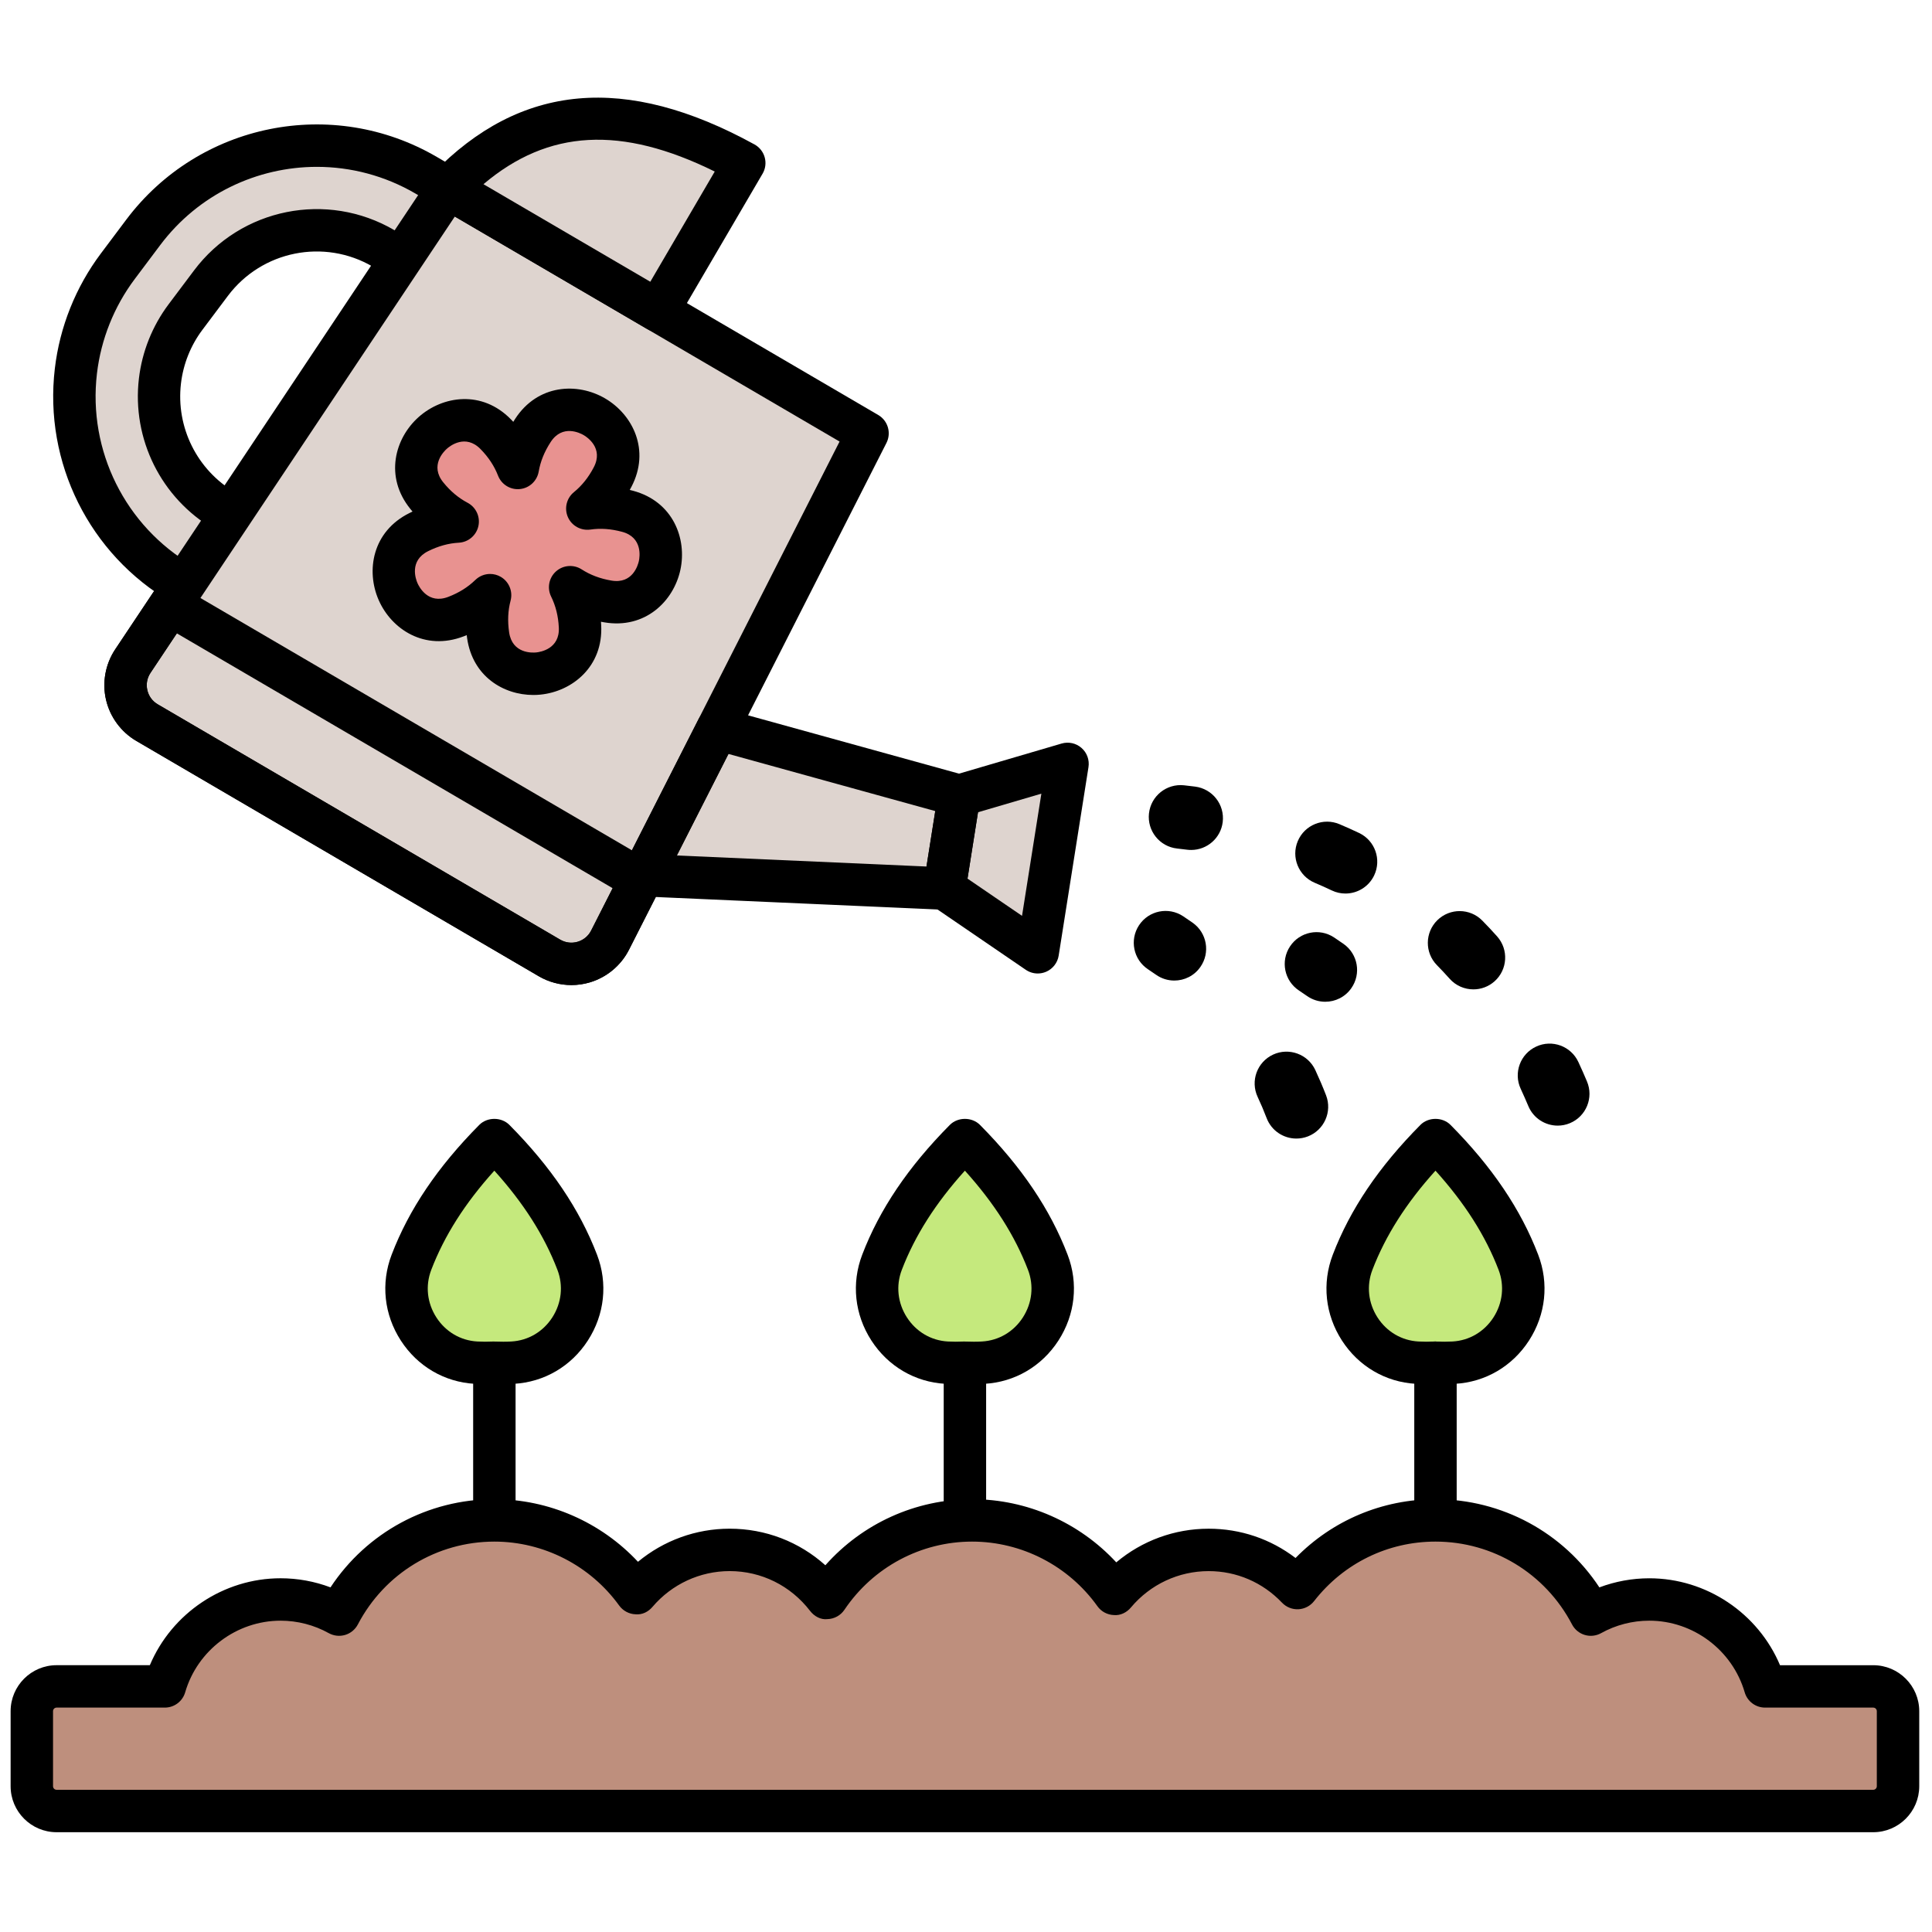 <svg xmlns="http://www.w3.org/2000/svg" xmlns:xlink="http://www.w3.org/1999/xlink" version="1.1" width="256" height="256" viewBox="0 0 256 256" xml:space="preserve">
<g style="stroke: none; stroke-width: 0; stroke-dasharray: none; stroke-linecap: butt; stroke-linejoin: miter; stroke-miterlimit: 10; fill: none; fill-rule: nonzero; opacity: 1;" transform="translate(1.407 1.407) scale(2.81 2.81)">
	<path d="M 22.811 74.777 c -0.552 0 -1 -0.447 -1 -1 v -10.02 c 0 -0.553 0.448 -1 1 -1 s 1 0.447 1 1 v 10.02 C 23.811 74.33 23.363 74.777 22.811 74.777 z" style="stroke: none; stroke-width: 1; stroke-dasharray: none; stroke-linecap: butt; stroke-linejoin: miter; stroke-miterlimit: 10; fill: rgb(0,0,0); fill-rule: nonzero; opacity: 1;" transform=" matrix(1 0 0 1 0 0) " stroke-linecap="round"/>
	<path d="M 26.719 59.022 c -0.819 -2.139 -2.185 -4.035 -3.909 -5.774 c -1.724 1.739 -3.09 3.636 -3.909 5.774 c -0.836 2.184 0.705 4.598 3.039 4.733 c 0.275 0.016 0.565 0.017 0.869 0.003 c 0.304 0.014 0.594 0.013 0.869 -0.003 C 26.015 63.621 27.555 61.207 26.719 59.022 z" style="stroke: none; stroke-width: 1; stroke-dasharray: none; stroke-linecap: butt; stroke-linejoin: miter; stroke-miterlimit: 10; fill: rgb(197,233,125); fill-rule: nonzero; opacity: 1;" transform=" matrix(1 0 0 1 0 0) " stroke-linecap="round"/>
	<path d="M 71.098 59.022 c -0.819 -2.139 -2.185 -4.035 -3.909 -5.774 c -1.724 1.739 -3.09 3.636 -3.909 5.774 c -0.836 2.184 0.705 4.598 3.039 4.733 c 0.275 0.016 0.565 0.017 0.869 0.003 c 0.304 0.014 0.594 0.013 0.869 -0.003 C 70.394 63.621 71.934 61.207 71.098 59.022 z" style="stroke: none; stroke-width: 1; stroke-dasharray: none; stroke-linecap: butt; stroke-linejoin: miter; stroke-miterlimit: 10; fill: rgb(197,233,125); fill-rule: nonzero; opacity: 1;" transform=" matrix(1 0 0 1 0 0) " stroke-linecap="round"/>
	<path d="M 23.229 64.769 c -0.152 0 -0.308 -0.004 -0.467 -0.012 c -0.244 0.018 -0.572 0.015 -0.881 -0.004 c -1.426 -0.082 -2.696 -0.826 -3.481 -2.041 c -0.791 -1.224 -0.949 -2.698 -0.433 -4.047 c 0.818 -2.139 2.17 -4.141 4.132 -6.121 c 0.376 -0.379 1.045 -0.379 1.421 0 c 1.961 1.979 3.313 3.981 4.132 6.121 l 0 0 c 0.516 1.349 0.358 2.823 -0.433 4.047 c -0.785 1.215 -2.055 1.959 -3.483 2.041 C 23.573 64.763 23.404 64.769 23.229 64.769 z M 22.762 62.759 c 0.362 0.012 0.615 0.013 0.857 -0.002 c 0.787 -0.046 1.486 -0.458 1.922 -1.131 c 0.44 -0.682 0.529 -1.5 0.244 -2.246 c -0.617 -1.611 -1.594 -3.149 -2.975 -4.678 c -1.381 1.529 -2.358 3.067 -2.975 4.678 c -0.286 0.746 -0.197 1.564 0.244 2.246 c 0.436 0.673 1.135 1.085 1.919 1.131 C 22.242 62.771 22.497 62.771 22.762 62.759 z" style="stroke: none; stroke-width: 1; stroke-dasharray: none; stroke-linecap: butt; stroke-linejoin: miter; stroke-miterlimit: 10; fill: rgb(0,0,0); fill-rule: nonzero; opacity: 1;" transform=" matrix(1 0 0 1 0 0) " stroke-linecap="round"/>
	<path d="M 45 74.777 c -0.552 0 -1 -0.447 -1 -1 v -10.02 c 0 -0.553 0.448 -1 1 -1 s 1 0.447 1 1 v 10.02 C 46 74.33 45.552 74.777 45 74.777 z" style="stroke: none; stroke-width: 1; stroke-dasharray: none; stroke-linecap: butt; stroke-linejoin: miter; stroke-miterlimit: 10; fill: rgb(0,0,0); fill-rule: nonzero; opacity: 1;" transform=" matrix(1 0 0 1 0 0) " stroke-linecap="round"/>
	<path d="M 48.909 59.022 c -0.819 -2.139 -2.185 -4.035 -3.909 -5.774 c -1.724 1.739 -3.09 3.636 -3.909 5.774 c -0.836 2.184 0.705 4.598 3.039 4.733 c 0.275 0.016 0.565 0.017 0.869 0.003 c 0.304 0.014 0.594 0.013 0.869 -0.003 C 48.204 63.621 49.745 61.207 48.909 59.022 z" style="stroke: none; stroke-width: 1; stroke-dasharray: none; stroke-linecap: butt; stroke-linejoin: miter; stroke-miterlimit: 10; fill: rgb(197,233,125); fill-rule: nonzero; opacity: 1;" transform=" matrix(1 0 0 1 0 0) " stroke-linecap="round"/>
	<path d="M 45.419 64.769 c -0.152 0 -0.308 -0.004 -0.467 -0.012 c -0.245 0.018 -0.571 0.015 -0.881 -0.004 c -1.426 -0.082 -2.696 -0.826 -3.481 -2.041 c -0.791 -1.224 -0.949 -2.698 -0.433 -4.047 c 0.818 -2.139 2.17 -4.141 4.132 -6.121 c 0.376 -0.379 1.045 -0.379 1.421 0 c 1.961 1.979 3.313 3.981 4.132 6.121 l 0 0 c 0.517 1.349 0.358 2.823 -0.432 4.047 c -0.786 1.215 -2.056 1.959 -3.484 2.041 C 45.763 64.763 45.593 64.769 45.419 64.769 z M 44.952 62.759 c 0.362 0.012 0.615 0.013 0.857 -0.002 c 0.788 -0.046 1.487 -0.458 1.922 -1.131 c 0.44 -0.682 0.529 -1.5 0.244 -2.246 l 0 0 c -0.617 -1.611 -1.595 -3.148 -2.976 -4.678 c -1.381 1.529 -2.358 3.067 -2.975 4.678 c -0.286 0.746 -0.197 1.564 0.244 2.246 c 0.436 0.673 1.135 1.085 1.919 1.131 C 44.432 62.771 44.686 62.771 44.952 62.759 z" style="stroke: none; stroke-width: 1; stroke-dasharray: none; stroke-linecap: butt; stroke-linejoin: miter; stroke-miterlimit: 10; fill: rgb(0,0,0); fill-rule: nonzero; opacity: 1;" transform=" matrix(1 0 0 1 0 0) " stroke-linecap="round"/>
	<path d="M 67.189 74.777 c -0.553 0 -1 -0.447 -1 -1 v -10.02 c 0 -0.553 0.447 -1 1 -1 s 1 0.447 1 1 v 10.02 C 68.189 74.33 67.742 74.777 67.189 74.777 z" style="stroke: none; stroke-width: 1; stroke-dasharray: none; stroke-linecap: butt; stroke-linejoin: miter; stroke-miterlimit: 10; fill: rgb(0,0,0); fill-rule: nonzero; opacity: 1;" transform=" matrix(1 0 0 1 0 0) " stroke-linecap="round"/>
	<path d="M 67.608 64.769 c -0.152 0 -0.308 -0.004 -0.467 -0.012 c -0.246 0.017 -0.572 0.014 -0.882 -0.004 c -1.426 -0.082 -2.696 -0.826 -3.481 -2.042 c -0.79 -1.224 -0.947 -2.698 -0.431 -4.046 c 0.818 -2.14 2.17 -4.142 4.132 -6.121 c 0.375 -0.379 1.045 -0.379 1.42 0 c 1.962 1.979 3.313 3.981 4.133 6.121 l 0 0 c 0.517 1.349 0.358 2.823 -0.432 4.047 c -0.786 1.215 -2.056 1.959 -3.484 2.041 C 67.952 64.763 67.782 64.769 67.608 64.769 z M 67.142 62.759 c 0.359 0.012 0.615 0.012 0.856 -0.002 c 0.788 -0.046 1.487 -0.458 1.923 -1.131 c 0.44 -0.682 0.529 -1.5 0.244 -2.246 l 0 0 c -0.617 -1.611 -1.595 -3.148 -2.976 -4.678 c -1.381 1.529 -2.357 3.066 -2.975 4.678 c -0.285 0.746 -0.196 1.564 0.243 2.246 c 0.436 0.673 1.135 1.085 1.92 1.131 C 66.621 62.771 66.874 62.771 67.142 62.759 z" style="stroke: none; stroke-width: 1; stroke-dasharray: none; stroke-linecap: butt; stroke-linejoin: miter; stroke-miterlimit: 10; fill: rgb(0,0,0); fill-rule: nonzero; opacity: 1;" transform=" matrix(1 0 0 1 0 0) " stroke-linecap="round"/>
	<path d="M 87.832 79.022 h -5.101 c -0.689 -2.367 -2.871 -4.099 -5.46 -4.099 c -1.001 0 -1.94 0.26 -2.757 0.714 c -1.38 -2.639 -4.14 -4.443 -7.324 -4.443 c -2.65 0 -5.002 1.251 -6.513 3.191 c -1.053 -1.106 -2.536 -1.799 -4.184 -1.799 c -1.781 0 -3.373 0.807 -4.433 2.073 c -1.498 -2.097 -3.948 -3.465 -6.722 -3.465 c -2.856 0 -5.367 1.454 -6.851 3.657 c -1.057 -1.375 -2.713 -2.265 -4.581 -2.265 c -1.763 0 -3.34 0.792 -4.4 2.037 c -1.501 -2.076 -3.937 -3.429 -6.694 -3.429 c -3.185 0 -5.944 1.804 -7.324 4.443 c -0.817 -0.454 -1.756 -0.714 -2.757 -0.714 c -2.59 0 -4.771 1.732 -5.46 4.099 H 2.168 C 1.523 79.022 1 79.545 1 80.19 v 3.54 c 0 0.645 0.523 1.168 1.168 1.168 h 22.527 h 18.758 h 3.094 H 65.98 h 21.852 c 0.645 0 1.168 -0.523 1.168 -1.168 v -3.54 C 89 79.545 88.477 79.022 87.832 79.022 z" style="stroke: none; stroke-width: 1; stroke-dasharray: none; stroke-linecap: butt; stroke-linejoin: miter; stroke-miterlimit: 10; fill: rgb(190,143,125); fill-rule: nonzero; opacity: 1;" transform=" matrix(1 0 0 1 0 0) " stroke-linecap="round"/>
	<path d="M 87.832 85.897 H 2.168 C 0.973 85.897 0 84.925 0 83.729 v -3.54 c 0 -1.195 0.973 -2.168 2.168 -2.168 h 4.397 c 1.032 -2.446 3.467 -4.099 6.165 -4.099 c 0.805 0 1.604 0.146 2.354 0.429 c 1.707 -2.587 4.588 -4.158 7.727 -4.158 c 2.574 0 5.031 1.087 6.772 2.952 c 1.208 -1.002 2.732 -1.561 4.323 -1.561 c 1.69 0 3.28 0.617 4.513 1.725 c 1.747 -1.97 4.255 -3.116 6.92 -3.116 c 2.59 0 5.056 1.096 6.798 2.979 c 1.212 -1.02 2.747 -1.587 4.356 -1.587 c 1.503 0 2.924 0.484 4.097 1.381 c 1.735 -1.773 4.089 -2.772 6.601 -2.772 c 3.139 0 6.021 1.571 7.727 4.158 c 0.75 -0.282 1.55 -0.429 2.354 -0.429 c 2.697 0 5.133 1.651 6.164 4.099 h 4.397 c 1.195 0 2.168 0.973 2.168 2.168 v 3.54 C 90 84.925 89.027 85.897 87.832 85.897 z M 2.168 80.021 C 2.075 80.021 2 80.097 2 80.189 v 3.54 c 0 0.093 0.075 0.168 0.168 0.168 h 85.664 c 0.093 0 0.168 -0.075 0.168 -0.168 v -3.54 c 0 -0.093 -0.075 -0.168 -0.168 -0.168 H 82.73 c -0.444 0 -0.836 -0.294 -0.96 -0.721 c -0.579 -1.989 -2.429 -3.378 -4.5 -3.378 c -0.793 0 -1.579 0.203 -2.271 0.588 c -0.235 0.131 -0.516 0.162 -0.772 0.084 c -0.258 -0.077 -0.475 -0.256 -0.599 -0.495 c -1.26 -2.409 -3.727 -3.906 -6.438 -3.906 c -2.249 0 -4.335 1.022 -5.725 2.806 c -0.179 0.229 -0.449 0.369 -0.739 0.384 c -0.292 0.014 -0.573 -0.099 -0.774 -0.31 c -0.914 -0.96 -2.143 -1.488 -3.459 -1.488 c -1.417 0 -2.753 0.625 -3.666 1.715 c -0.198 0.237 -0.496 0.386 -0.805 0.357 c -0.31 -0.012 -0.596 -0.166 -0.775 -0.418 c -1.363 -1.907 -3.571 -3.046 -5.908 -3.046 c -2.415 0 -4.666 1.202 -6.021 3.215 c -0.18 0.267 -0.477 0.431 -0.798 0.44 c -0.32 0.04 -0.628 -0.134 -0.824 -0.39 c -0.917 -1.19 -2.297 -1.874 -3.789 -1.874 c -1.399 0 -2.726 0.614 -3.639 1.686 c -0.199 0.234 -0.481 0.381 -0.801 0.351 c -0.307 -0.012 -0.59 -0.164 -0.771 -0.413 c -1.365 -1.888 -3.564 -3.015 -5.884 -3.015 c -2.711 0 -5.178 1.497 -6.438 3.906 c -0.125 0.239 -0.341 0.418 -0.599 0.495 c -0.259 0.077 -0.537 0.046 -0.773 -0.084 c -0.692 -0.385 -1.478 -0.588 -2.271 -0.588 c -2.071 0 -3.921 1.389 -4.5 3.378 c -0.124 0.427 -0.515 0.721 -0.96 0.721 H 2.168 z" style="stroke: none; stroke-width: 1; stroke-dasharray: none; stroke-linecap: butt; stroke-linejoin: miter; stroke-miterlimit: 10; fill: rgb(0,0,0); fill-rule: nonzero; opacity: 1;" transform=" matrix(1 0 0 1 0 0) " stroke-linecap="round"/>
	<path d="M 9.615 27.929 l -1.541 -0.901 C 4.562 24.974 2.6 21.036 3.078 16.994 c 0.211 -1.791 0.896 -3.5 1.978 -4.942 l 1.197 -1.595 c 3.121 -4.158 8.86 -5.315 13.348 -2.69 l 2.285 1.336 c 0.951 0.556 1.272 1.778 0.715 2.73 c -0.556 0.951 -1.778 1.272 -2.73 0.715 l -2.285 -1.336 c -2.738 -1.601 -6.239 -0.896 -8.142 1.641 l -1.197 1.595 c -0.66 0.879 -1.078 1.922 -1.206 3.014 c -0.291 2.466 0.905 4.868 3.048 6.121 l 1.541 0.901 c 0.951 0.556 1.272 1.779 0.715 2.73 S 10.567 28.486 9.615 27.929 z" style="stroke: none; stroke-width: 1; stroke-dasharray: none; stroke-linecap: butt; stroke-linejoin: miter; stroke-miterlimit: 10; fill: rgb(222,212,207); fill-rule: nonzero; opacity: 1;" transform=" matrix(1 0 0 1 0 0) " stroke-linecap="round"/>
	<path d="M 10.617 29.204 c -0.525 0 -1.042 -0.139 -1.507 -0.411 L 7.57 27.892 c -3.856 -2.254 -6.009 -6.578 -5.485 -11.015 c 0.232 -1.966 0.983 -3.841 2.171 -5.425 l 1.197 -1.595 c 3.426 -4.563 9.726 -5.834 14.653 -2.953 l 2.285 1.336 c 1.425 0.833 1.907 2.672 1.074 4.098 c -0.833 1.426 -2.672 1.909 -4.098 1.074 l -2.286 -1.336 c -2.301 -1.346 -5.239 -0.752 -6.837 1.377 l -1.198 1.596 c -0.555 0.739 -0.905 1.614 -1.013 2.53 c -0.245 2.071 0.76 4.089 2.559 5.142 l 1.541 0.901 c 1.426 0.833 1.907 2.672 1.074 4.098 c -0.404 0.69 -1.053 1.183 -1.827 1.386 C 11.129 29.17 10.872 29.204 10.617 29.204 z M 14.441 7.367 c -2.82 0 -5.587 1.292 -7.388 3.691 l -1.197 1.595 c -0.977 1.301 -1.594 2.843 -1.785 4.458 C 3.64 20.758 5.41 24.312 8.58 26.165 l 1.541 0.901 l 0 0 c 0.229 0.135 0.498 0.172 0.755 0.104 c 0.257 -0.067 0.473 -0.231 0.607 -0.46 s 0.171 -0.497 0.104 -0.754 s -0.231 -0.473 -0.46 -0.607 l -1.541 -0.901 c -2.486 -1.454 -3.874 -4.242 -3.536 -7.102 c 0.149 -1.267 0.633 -2.476 1.399 -3.497 l 1.198 -1.595 c 2.208 -2.943 6.271 -3.76 9.447 -1.903 l 2.285 1.336 c 0.474 0.277 1.084 0.116 1.362 -0.357 c 0.277 -0.474 0.117 -1.085 -0.357 -1.362 L 19.097 8.63 C 17.638 7.777 16.031 7.367 14.441 7.367 z" style="stroke: none; stroke-width: 1; stroke-dasharray: none; stroke-linecap: butt; stroke-linejoin: miter; stroke-miterlimit: 10; fill: rgb(0,0,0); fill-rule: nonzero; opacity: 1;" transform=" matrix(1 0 0 1 0 0) " stroke-linecap="round"/>
	<path d="M 25.41 44.671 L 6.433 33.574 c -1.016 -0.594 -1.322 -1.921 -0.669 -2.901 L 20.637 8.372 l 19.771 11.561 L 28.266 43.832 C 27.733 44.881 26.426 45.265 25.41 44.671 z" style="stroke: none; stroke-width: 1; stroke-dasharray: none; stroke-linecap: butt; stroke-linejoin: miter; stroke-miterlimit: 10; fill: rgb(222,212,207); fill-rule: nonzero; opacity: 1;" transform=" matrix(1 0 0 1 0 0) " stroke-linecap="round"/>
	<polygon points="29.82,40.77 44.03,41.4 44.73,37.02 33.33,33.87 " style="stroke: none; stroke-width: 1; stroke-dasharray: none; stroke-linecap: butt; stroke-linejoin: miter; stroke-miterlimit: 10; fill: rgb(222,212,207); fill-rule: nonzero; opacity: 1;" transform="  matrix(1 0 0 1 0 0) "/>
	<path d="M 6.433 33.574 L 25.41 44.671 c 1.016 0.594 2.323 0.21 2.856 -0.839 l 1.441 -2.837 L 7.529 28.026 l -1.766 2.648 C 5.11 31.653 5.417 32.98 6.433 33.574 z" style="stroke: none; stroke-width: 1; stroke-dasharray: none; stroke-linecap: butt; stroke-linejoin: miter; stroke-miterlimit: 10; fill: rgb(222,212,207); fill-rule: nonzero; opacity: 1;" transform=" matrix(1 0 0 1 0 0) " stroke-linecap="round"/>
	<polygon points="48.43,44.4 44.03,41.4 44.73,37.02 49.84,35.52 " style="stroke: none; stroke-width: 1; stroke-dasharray: none; stroke-linecap: butt; stroke-linejoin: miter; stroke-miterlimit: 10; fill: rgb(222,212,207); fill-rule: nonzero; opacity: 1;" transform="  matrix(1 0 0 1 0 0) "/>
	<path d="M 26.445 45.95 c -0.537 0 -1.07 -0.141 -1.54 -0.416 L 5.928 34.438 c -0.721 -0.421 -1.242 -1.13 -1.43 -1.944 c -0.188 -0.814 -0.029 -1.68 0.434 -2.375 L 19.805 7.817 c 0.292 -0.44 0.878 -0.577 1.337 -0.309 l 19.771 11.561 c 0.457 0.267 0.626 0.844 0.387 1.316 L 29.158 44.285 c -0.378 0.745 -1.055 1.307 -1.857 1.542 C 27.021 45.909 26.733 45.95 26.445 45.95 z M 20.946 9.711 L 6.596 31.229 c -0.162 0.242 -0.214 0.532 -0.149 0.815 c 0.065 0.283 0.239 0.52 0.49 0.667 l 18.978 11.097 l 0 0 c 0.251 0.147 0.545 0.183 0.822 0.101 c 0.279 -0.082 0.506 -0.27 0.638 -0.53 L 39.089 20.32 L 20.946 9.711 z" style="stroke: none; stroke-width: 1; stroke-dasharray: none; stroke-linecap: butt; stroke-linejoin: miter; stroke-miterlimit: 10; fill: rgb(0,0,0); fill-rule: nonzero; opacity: 1;" transform=" matrix(1 0 0 1 0 0) " stroke-linecap="round"/>
	<path d="M 26.445 45.95 c -0.537 0 -1.07 -0.141 -1.54 -0.416 L 5.928 34.438 c -0.721 -0.421 -1.242 -1.13 -1.43 -1.944 c -0.188 -0.814 -0.029 -1.68 0.434 -2.375 l 1.766 -2.647 c 0.293 -0.441 0.878 -0.578 1.337 -0.309 l 22.179 12.968 c 0.457 0.267 0.626 0.844 0.387 1.316 l -1.441 2.837 c -0.378 0.745 -1.055 1.307 -1.857 1.542 C 27.021 45.909 26.733 45.95 26.445 45.95 z M 7.838 29.365 l -1.243 1.864 c -0.162 0.242 -0.214 0.532 -0.149 0.815 c 0.065 0.283 0.239 0.52 0.49 0.667 h 0 l 18.978 11.097 c 0.251 0.147 0.545 0.183 0.822 0.101 c 0.279 -0.082 0.506 -0.27 0.638 -0.53 l 1.015 -1.997 L 7.838 29.365 z" style="stroke: none; stroke-width: 1; stroke-dasharray: none; stroke-linecap: butt; stroke-linejoin: miter; stroke-miterlimit: 10; fill: rgb(0,0,0); fill-rule: nonzero; opacity: 1;" transform=" matrix(1 0 0 1 0 0) " stroke-linecap="round"/>
	<path d="M 44.036 42.399 c -0.015 0 -0.03 0 -0.045 -0.001 l -14.213 -0.629 c -0.339 -0.015 -0.648 -0.202 -0.819 -0.495 s -0.182 -0.654 -0.028 -0.957 l 3.506 -6.901 c 0.215 -0.424 0.697 -0.637 1.158 -0.511 l 11.4 3.151 c 0.49 0.136 0.801 0.618 0.721 1.12 l -0.693 4.379 C 44.946 42.043 44.525 42.399 44.036 42.399 z M 31.416 39.839 l 11.771 0.521 l 0.414 -2.614 l -9.751 -2.695 L 31.416 39.839 z" style="stroke: none; stroke-width: 1; stroke-dasharray: none; stroke-linecap: butt; stroke-linejoin: miter; stroke-miterlimit: 10; fill: rgb(0,0,0); fill-rule: nonzero; opacity: 1;" transform=" matrix(1 0 0 1 0 0) " stroke-linecap="round"/>
	<path d="M 20.637 8.372 c 4.255 -4.393 8.995 -3.912 13.959 -1.186 l -4.073 6.966 L 20.637 8.372 z" style="stroke: none; stroke-width: 1; stroke-dasharray: none; stroke-linecap: butt; stroke-linejoin: miter; stroke-miterlimit: 10; fill: rgb(222,212,207); fill-rule: nonzero; opacity: 1;" transform=" matrix(1 0 0 1 0 0) " stroke-linecap="round"/>
	<path d="M 30.521 15.152 c -0.171 0 -0.345 -0.044 -0.504 -0.137 l -9.885 -5.78 c -0.265 -0.155 -0.444 -0.423 -0.486 -0.728 s 0.059 -0.611 0.272 -0.832 C 24.041 3.42 29 2.971 35.077 6.31 c 0.236 0.13 0.411 0.35 0.482 0.61 c 0.072 0.26 0.036 0.539 -0.101 0.771 l -4.074 6.966 C 31.199 14.975 30.865 15.152 30.521 15.152 z M 22.297 8.185 l 7.867 4.6 l 3.039 -5.197 C 28.795 5.412 25.358 5.597 22.297 8.185 z" style="stroke: none; stroke-width: 1; stroke-dasharray: none; stroke-linecap: butt; stroke-linejoin: miter; stroke-miterlimit: 10; fill: rgb(0,0,0); fill-rule: nonzero; opacity: 1;" transform=" matrix(1 0 0 1 0 0) " stroke-linecap="round"/>
	<path d="M 48.434 45.404 c -0.198 0 -0.396 -0.059 -0.564 -0.174 l -4.398 -3.005 c -0.319 -0.218 -0.484 -0.6 -0.424 -0.982 l 0.693 -4.379 c 0.061 -0.382 0.335 -0.694 0.706 -0.803 l 5.111 -1.5 c 0.33 -0.097 0.686 -0.018 0.941 0.208 c 0.258 0.226 0.381 0.569 0.327 0.907 l -1.405 8.884 c -0.053 0.338 -0.276 0.626 -0.591 0.762 C 48.703 45.377 48.567 45.404 48.434 45.404 z M 45.122 40.93 l 2.571 1.756 l 0.912 -5.762 l -2.988 0.877 L 45.122 40.93 z" style="stroke: none; stroke-width: 1; stroke-dasharray: none; stroke-linecap: butt; stroke-linejoin: miter; stroke-miterlimit: 10; fill: rgb(0,0,0); fill-rule: nonzero; opacity: 1;" transform=" matrix(1 0 0 1 0 0) " stroke-linecap="round"/>
	<path d="M 19.627 22.871 c 0.405 0.499 0.884 0.915 1.458 1.218 c -0.648 0.036 -1.257 0.214 -1.834 0.5 c -2.421 1.199 -0.773 4.955 1.749 3.987 c 0.601 -0.231 1.145 -0.558 1.61 -1.011 c -0.166 0.627 -0.185 1.261 -0.091 1.897 c 0.392 2.673 4.475 2.267 4.332 -0.431 c -0.034 -0.642 -0.178 -1.26 -0.464 -1.842 c 0.545 0.351 1.142 0.565 1.776 0.673 c 2.663 0.453 3.538 -3.555 0.929 -4.253 c -0.621 -0.166 -1.253 -0.22 -1.894 -0.128 c 0.503 -0.41 0.892 -0.913 1.19 -1.483 c 1.253 -2.393 -2.287 -4.463 -3.758 -2.197 c -0.35 0.54 -0.598 1.125 -0.709 1.765 c -0.234 -0.604 -0.592 -1.129 -1.041 -1.588 C 20.99 18.044 17.926 20.772 19.627 22.871 z" style="stroke: none; stroke-width: 1; stroke-dasharray: none; stroke-linecap: butt; stroke-linejoin: miter; stroke-miterlimit: 10; fill: rgb(232,146,144); fill-rule: nonzero; opacity: 1;" transform=" matrix(1 0 0 1 0 0) " stroke-linecap="round"/>
	<path d="M 24.649 32.271 c -1.406 0 -2.858 -0.872 -3.121 -2.665 c -0.008 -0.052 -0.015 -0.105 -0.021 -0.157 c -0.049 0.021 -0.099 0.04 -0.148 0.059 c -1.829 0.7 -3.398 -0.331 -4.003 -1.712 c -0.606 -1.382 -0.302 -3.235 1.451 -4.104 c 0.048 -0.024 0.096 -0.047 0.145 -0.07 c -0.034 -0.04 -0.068 -0.081 -0.102 -0.123 c -1.232 -1.52 -0.735 -3.332 0.392 -4.335 c 1.127 -1.003 2.985 -1.288 4.352 0.112 c 0.037 0.038 0.074 0.077 0.109 0.115 c 0.028 -0.046 0.057 -0.091 0.086 -0.137 c 1.065 -1.641 2.942 -1.729 4.244 -0.967 c 1.303 0.762 2.146 2.439 1.239 4.173 c -0.025 0.048 -0.05 0.095 -0.077 0.142 c 0.051 0.013 0.103 0.025 0.154 0.039 c 1.891 0.506 2.554 2.263 2.232 3.738 c -0.322 1.476 -1.662 2.793 -3.587 2.467 c -0.052 -0.009 -0.104 -0.019 -0.156 -0.028 c 0.004 0.053 0.007 0.105 0.01 0.159 c 0.104 1.953 -1.362 3.127 -2.864 3.277 C 24.874 32.266 24.761 32.271 24.649 32.271 z M 22.61 26.564 c 0.173 0 0.347 0.045 0.504 0.137 c 0.388 0.227 0.577 0.685 0.462 1.12 c -0.125 0.47 -0.147 0.959 -0.069 1.496 c 0.147 1.009 1.091 0.967 1.278 0.948 c 0.187 -0.019 1.119 -0.163 1.065 -1.182 c -0.028 -0.54 -0.147 -1.015 -0.363 -1.453 c -0.198 -0.403 -0.104 -0.889 0.232 -1.188 c 0.335 -0.299 0.83 -0.337 1.207 -0.094 c 0.41 0.264 0.869 0.437 1.402 0.528 c 1.007 0.175 1.257 -0.738 1.297 -0.922 c 0.04 -0.184 0.19 -1.115 -0.794 -1.378 c -0.523 -0.14 -1.013 -0.175 -1.495 -0.105 c -0.444 0.061 -0.877 -0.177 -1.058 -0.588 c -0.18 -0.411 -0.064 -0.893 0.284 -1.176 c 0.378 -0.309 0.685 -0.692 0.936 -1.172 c 0.473 -0.904 -0.314 -1.424 -0.477 -1.519 c -0.163 -0.095 -1.002 -0.527 -1.557 0.33 c -0.295 0.455 -0.479 0.909 -0.563 1.391 c -0.077 0.442 -0.439 0.78 -0.886 0.824 c -0.444 0.046 -0.869 -0.214 -1.031 -0.633 c -0.177 -0.455 -0.446 -0.864 -0.824 -1.251 c -0.714 -0.73 -1.452 -0.142 -1.591 -0.016 c -0.141 0.125 -0.81 0.791 -0.168 1.583 l 0 0 c 0.34 0.42 0.716 0.735 1.147 0.963 c 0.397 0.21 0.606 0.659 0.51 1.098 c -0.096 0.439 -0.473 0.76 -0.921 0.785 c -0.488 0.027 -0.96 0.157 -1.445 0.397 c -0.914 0.453 -0.583 1.336 -0.507 1.508 c 0.075 0.173 0.499 1.015 1.454 0.649 c 0.505 -0.194 0.921 -0.455 1.271 -0.794 C 22.104 26.661 22.356 26.564 22.61 26.564 z" style="stroke: none; stroke-width: 1; stroke-dasharray: none; stroke-linecap: butt; stroke-linejoin: miter; stroke-miterlimit: 10; fill: rgb(0,0,0); fill-rule: nonzero; opacity: 1;" transform=" matrix(1 0 0 1 0 0) " stroke-linecap="round"/>
	<path d="M 55.67 39.579 c -0.062 0 -0.124 -0.003 -0.187 -0.011 l -0.479 -0.057 c -0.823 -0.091 -1.416 -0.833 -1.325 -1.656 c 0.092 -0.824 0.832 -1.415 1.657 -1.325 l 0.516 0.061 c 0.822 0.103 1.406 0.852 1.304 1.674 C 57.063 39.023 56.416 39.579 55.67 39.579 z" style="stroke: none; stroke-width: 1; stroke-dasharray: none; stroke-linecap: butt; stroke-linejoin: miter; stroke-miterlimit: 10; fill: rgb(0,0,0); fill-rule: nonzero; opacity: 1;" transform=" matrix(1 0 0 1 0 0) " stroke-linecap="round"/>
	<path d="M 72.953 52.578 c -0.585 0 -1.142 -0.344 -1.383 -0.917 c -0.117 -0.277 -0.238 -0.551 -0.362 -0.819 c -0.349 -0.751 -0.022 -1.643 0.729 -1.991 c 0.751 -0.351 1.643 -0.023 1.991 0.729 c 0.14 0.3 0.274 0.604 0.405 0.915 c 0.322 0.763 -0.035 1.643 -0.799 1.965 C 73.345 52.54 73.147 52.578 72.953 52.578 z M 68.977 46.153 c -0.413 0 -0.825 -0.169 -1.121 -0.502 c -0.194 -0.218 -0.393 -0.43 -0.596 -0.637 c -0.582 -0.59 -0.574 -1.54 0.016 -2.121 c 0.591 -0.581 1.542 -0.574 2.121 0.017 c 0.238 0.242 0.472 0.49 0.699 0.746 c 0.551 0.619 0.496 1.566 -0.122 2.118 C 69.688 46.028 69.331 46.153 68.977 46.153 z M 62.943 41.634 c -0.217 0 -0.437 -0.047 -0.646 -0.147 c -0.264 -0.126 -0.53 -0.246 -0.802 -0.36 c -0.763 -0.322 -1.121 -1.202 -0.799 -1.965 c 0.321 -0.763 1.201 -1.121 1.965 -0.799 c 0.314 0.133 0.624 0.272 0.929 0.417 c 0.748 0.357 1.064 1.252 0.707 2 C 64.04 41.319 63.503 41.634 62.943 41.634 z" style="stroke: none; stroke-width: 1; stroke-dasharray: none; stroke-linecap: butt; stroke-linejoin: miter; stroke-miterlimit: 10; fill: rgb(0,0,0); fill-rule: nonzero; opacity: 1;" transform=" matrix(1 0 0 1 0 0) " stroke-linecap="round"/>
	<path d="M 54.874 45.737 c -0.298 0 -0.599 -0.088 -0.86 -0.272 c -0.124 -0.087 -0.251 -0.174 -0.379 -0.258 c -0.691 -0.457 -0.881 -1.387 -0.424 -2.079 c 0.456 -0.692 1.387 -0.882 2.078 -0.424 c 0.151 0.1 0.3 0.202 0.447 0.305 c 0.679 0.476 0.843 1.411 0.366 2.089 C 55.812 45.515 55.346 45.737 54.874 45.737 z" style="stroke: none; stroke-width: 1; stroke-dasharray: none; stroke-linecap: butt; stroke-linejoin: miter; stroke-miterlimit: 10; fill: rgb(0,0,0); fill-rule: nonzero; opacity: 1;" transform=" matrix(1 0 0 1 0 0) " stroke-linecap="round"/>
	<path d="M 60.629 53.188 c -0.603 0 -1.171 -0.365 -1.4 -0.961 c -0.131 -0.342 -0.273 -0.677 -0.427 -1.006 c -0.349 -0.751 -0.023 -1.643 0.729 -1.992 c 0.748 -0.347 1.643 -0.023 1.992 0.729 c 0.181 0.39 0.351 0.787 0.507 1.191 c 0.297 0.773 -0.089 1.642 -0.861 1.939 C 60.99 53.156 60.809 53.188 60.629 53.188 z" style="stroke: none; stroke-width: 1; stroke-dasharray: none; stroke-linecap: butt; stroke-linejoin: miter; stroke-miterlimit: 10; fill: rgb(0,0,0); fill-rule: nonzero; opacity: 1;" transform=" matrix(1 0 0 1 0 0) " stroke-linecap="round"/>
	<path d="M 61.992 46.737 c -0.298 0 -0.599 -0.088 -0.86 -0.272 c -0.124 -0.087 -0.251 -0.174 -0.379 -0.258 c -0.691 -0.457 -0.881 -1.387 -0.424 -2.079 c 0.456 -0.692 1.387 -0.882 2.078 -0.424 c 0.151 0.1 0.3 0.202 0.447 0.305 c 0.679 0.476 0.843 1.411 0.366 2.089 C 62.93 46.515 62.464 46.737 61.992 46.737 z" style="stroke: none; stroke-width: 1; stroke-dasharray: none; stroke-linecap: butt; stroke-linejoin: miter; stroke-miterlimit: 10; fill: rgb(0,0,0); fill-rule: nonzero; opacity: 1;" transform=" matrix(1 0 0 1 0 0) " stroke-linecap="round"/>
</g>
</svg>